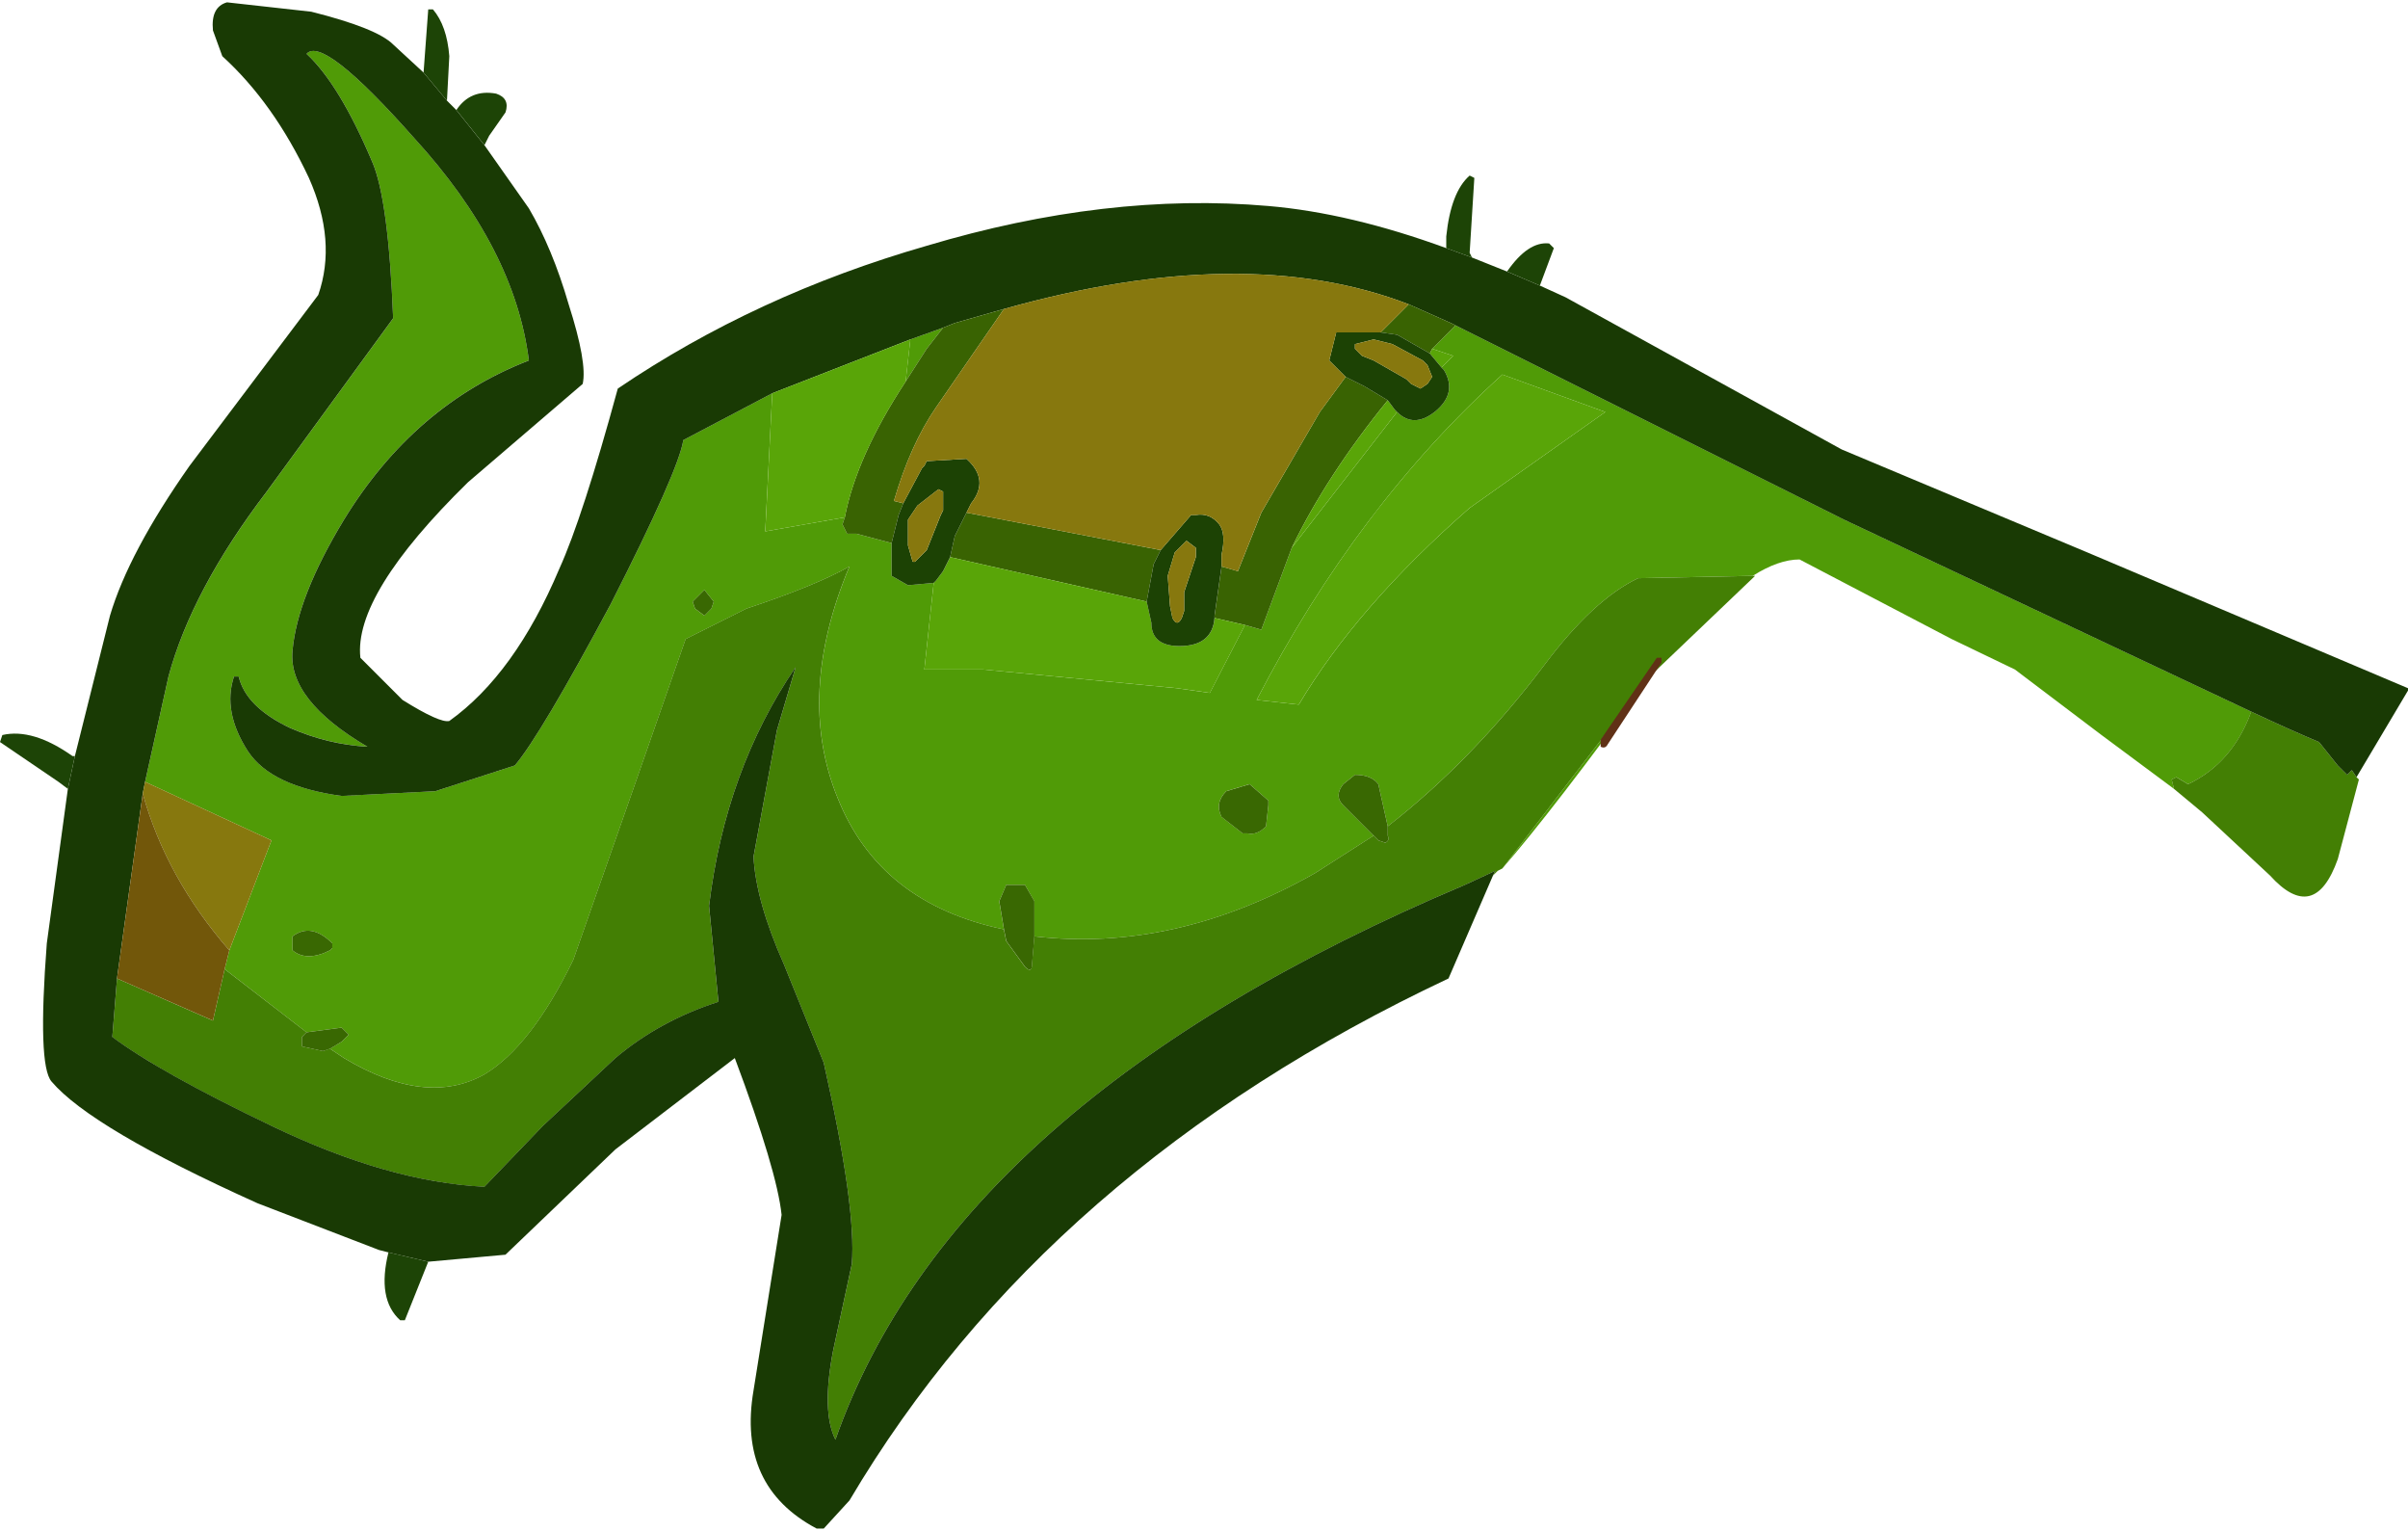 <?xml version="1.0" encoding="utf-8"?>
<!-- Generator: Adobe Illustrator 16.0.0, SVG Export Plug-In . SVG Version: 6.00 Build 0)  -->
<!DOCTYPE svg PUBLIC "-//W3C//DTD SVG 1.1//EN" "http://www.w3.org/Graphics/SVG/1.1/DTD/svg11.dtd">
<svg version="1.1" id="Layer_1" xmlns="http://www.w3.org/2000/svg" xmlns:xlink="http://www.w3.org/1999/xlink" x="0px" y="0px"
	 width="51.45px" height="32.7px" viewBox="0 0 51.45 32.7" enable-background="new 0 0 51.45 32.7" xml:space="preserve">
<g id="shape_1">
	<path fill="#509B07" d="M37.45,12.3c0.367-0.233,0.701-0.35,1-0.35l3.25,1.7l1.351,0.65l1.851,1.4l1.549,1.15l-0.049-0.2l0.1-0.05
		l0.25,0.15c0.633-0.3,1.083-0.817,1.35-1.55l-8.699-4.1L31.1,6.95l-0.5,0.5l0.45,0.15L30.8,7.85l0.05,0.05
		c0.2,0.333,0.134,0.633-0.199,0.9c-0.301,0.233-0.567,0.233-0.801,0l-2.25,2.9l-0.65,1.75l-0.35-0.1l-0.75,1.45l-0.7-0.1L21,14.3
		h-1.25l0.2-1.85L19.4,12.5l-0.35-0.2v-0.7l-0.75-0.2h-0.2L18,11.2l0.05-0.15l-1.7,0.3L16.5,8.4l-1.9,1
		c-0.067,0.433-0.583,1.6-1.55,3.5c-1,1.867-1.683,3.017-2.05,3.45L9.3,16.9L7.3,17c-1-0.135-1.667-0.451-2-0.951
		c-0.367-0.566-0.467-1.1-0.3-1.6h0.1c0.1,0.434,0.466,0.8,1.1,1.1c0.534,0.233,1.083,0.367,1.65,0.4
		c-1.133-0.667-1.667-1.35-1.6-2.05c0.066-0.767,0.433-1.7,1.1-2.8c1-1.633,2.316-2.767,3.95-3.4c-0.2-1.6-1.017-3.183-2.45-4.75
		c-1.3-1.466-2.067-2.066-2.3-1.8c0.467,0.433,0.934,1.2,1.4,2.3C8.184,3.983,8.333,5.1,8.4,6.8l-2.7,3.7
		c-1.066,1.4-1.767,2.716-2.1,3.95l-0.5,2.25l2.7,1.25l-0.9,2.35l-0.1,0.4l1.75,1.35l0.75-0.1l0.15,0.15L7.3,22.25L7.05,22.4
		l0.3,0.2c1.167,0.699,2.167,0.816,3,0.35c0.667-0.4,1.3-1.217,1.9-2.449l1.3-3.701l1.1-3.15l1.3-0.65c1-0.333,1.733-0.634,2.2-0.9
		c-0.767,1.833-0.85,3.483-0.25,4.95c0.6,1.5,1.783,2.434,3.55,2.801l-0.1-0.6L21.5,18.9h0.4l0.2,0.351V20c2,0.232,4-0.217,6-1.351
		l1.25-0.8L28.7,17.2c-0.133-0.133-0.133-0.283,0-0.45l0.25-0.2c0.234,0,0.4,0.066,0.5,0.2l0.201,0.9
		c1.199-0.934,2.316-2.083,3.35-3.45c0.699-0.933,1.367-1.55,2-1.85L37.45,12.3 M32.1,18.549c0.7-0.799,1.768-2.183,3.2-4.149
		l-0.55,0.7L32.1,18.549 M6.25,20c0.267-0.201,0.55-0.15,0.85,0.149v0.101l-0.05,0.049c-0.333,0.167-0.6,0.167-0.8,0V20
		 M15.05,13.15l-0.2-0.15l-0.05-0.15l0.25-0.25l0.2,0.25L15.2,13L15.05,13.15 M26.85,14.95c1.434-2.767,3.184-5.083,5.25-6.95
		l2.2,0.8l-2.899,2.05c-1.601,1.4-2.817,2.8-3.65,4.2L26.85,14.95 M19.8,7.45L20.15,7l-0.7,0.25l-0.1,0.9L19.8,7.45 M27.1,17.1v0.1
		l-0.05,0.45c-0.134,0.134-0.267,0.183-0.399,0.149H26.55l-0.45-0.35c-0.1-0.199-0.067-0.383,0.1-0.55l0.5-0.15L27.1,17.1"/>
	<path fill="none" d="M37.45,12.3"/>
	<path fill="#437F04" d="M46.401,16.65l0.049,0.2l0.601,0.5l1.45,1.35c0.633,0.7,1.117,0.584,1.449-0.35l0.451-1.7L50.35,16.6
		l-0.1-0.15l-0.1,0.1l-0.201-0.2l-0.399-0.5c-0.399-0.167-0.884-0.383-1.45-0.65c-0.267,0.733-0.717,1.25-1.35,1.55L46.5,16.6
		L46.401,16.65 M6.55,22.049L4.8,20.7l-0.25,1.1L2.5,20.9l-0.1,1.25c0.667,0.5,1.8,1.134,3.4,1.899
		c1.667,0.801,3.184,1.234,4.55,1.301l1.25-1.301l1.55-1.449c0.633-0.533,1.367-0.934,2.2-1.2l-0.2-2.05
		c0.233-1.934,0.85-3.634,1.85-5.1l-0.4,1.35l-0.5,2.7c0.033,0.634,0.25,1.4,0.65,2.301l0.85,2.1c0.466,2.066,0.667,3.5,0.6,4.301
		l-0.4,1.85c-0.167,0.866-0.15,1.5,0.05,1.9c1.7-4.834,6.183-8.784,13.45-11.851l0.649-0.3l-0.049,0.1l0.1-0.1l0.1-0.051l2.65-3.45
		l0.55-0.7l2.2-2.1H37.45L35,12.35c-0.633,0.3-1.301,0.917-2,1.85c-1.033,1.367-2.15,2.517-3.35,3.45v0.2
		c0.033,0.066,0.016,0.116-0.051,0.15l-0.15-0.051l-0.1-0.1l-1.25,0.8c-2,1.134-4,1.583-6,1.351l-0.05,0.6
		c0,0.133-0.05,0.15-0.15,0.05l-0.4-0.55l-0.05-0.25c-1.767-0.367-2.95-1.301-3.55-2.801c-0.6-1.466-0.517-3.116,0.25-4.95
		c-0.467,0.267-1.2,0.567-2.2,0.9l-1.3,0.65l-1.1,3.15l-1.3,3.701c-0.6,1.232-1.233,2.049-1.9,2.449c-0.833,0.467-1.833,0.35-3-0.35
		l-0.3-0.2L6.9,22.45l-0.45-0.1v-0.2L6.55,22.049"/>
	<path fill="none" d="M46.401,16.65"/>
	<path fill="#193A04" d="M39.401,11.1l8.699,4.1c0.566,0.267,1.051,0.483,1.45,0.65l0.399,0.5l0.201,0.2l0.1-0.1l0.1,0.15l1.1-1.85
		V14.7l-6.85-2.9l-5.25-2.2l-5.9-3.25L32.901,6.1L32.2,5.8l-0.75-0.3l-0.549-0.2c-1.367-0.5-2.634-0.8-3.801-0.9
		c-2.3-0.2-4.733,0.083-7.3,0.85c-2.433,0.7-4.633,1.716-6.6,3.05c-0.5,1.833-0.917,3.117-1.25,3.85
		c-0.633,1.5-1.417,2.583-2.35,3.25c-0.133,0.033-0.467-0.117-1-0.45l-0.9-0.9c-0.1-0.9,0.667-2.15,2.3-3.75l2.45-2.1
		c0.067-0.3-0.033-0.867-0.3-1.7c-0.233-0.8-0.517-1.483-0.85-2.05l-0.95-1.35l-0.6-0.75l-0.2-0.2l-0.5-0.6L8.4,0.95
		c-0.233-0.233-0.817-0.466-1.75-0.7l-1.8-0.2c-0.233,0.066-0.333,0.267-0.3,0.6l0.2,0.55c0.733,0.667,1.35,1.534,1.85,2.6
		C7,4.7,7.067,5.533,6.8,6.3L4.05,9.95c-0.867,1.233-1.433,2.3-1.7,3.2l-0.75,3l-0.15,0.7L1,20.15c-0.133,1.733-0.1,2.716,0.1,2.95
		c0.566,0.666,2.033,1.533,4.4,2.6l2.6,1l0.2,0.051l0.85,0.199l1.65-0.15l2.35-2.25L15.7,22.6c0.6,1.6,0.934,2.717,1,3.35l-0.6,3.75
		c-0.233,1.367,0.216,2.35,1.35,2.95h0.15l0.55-0.601c2.8-4.732,7.067-8.449,12.799-11.149l0.951-2.2l0.049-0.1L31.3,18.9
		c-7.267,3.066-11.75,7.017-13.45,11.851c-0.2-0.4-0.217-1.034-0.05-1.9L18.2,27c0.067-0.801-0.133-2.234-0.6-4.301l-0.85-2.1
		c-0.4-0.9-0.617-1.667-0.65-2.301l0.5-2.7l0.4-1.35c-1,1.466-1.617,3.167-1.85,5.1l0.2,2.05c-0.833,0.267-1.567,0.667-2.2,1.2
		l-1.55,1.449l-1.25,1.301c-1.367-0.066-2.883-0.5-4.55-1.301c-1.6-0.766-2.733-1.399-3.4-1.899l0.1-1.25l0.55-3.95l0.05-0.25
		l0.5-2.25c0.333-1.233,1.033-2.55,2.1-3.95l2.7-3.7C8.333,5.1,8.184,3.983,7.95,3.45c-0.466-1.1-0.933-1.867-1.4-2.3
		c0.233-0.267,1,0.333,2.3,1.8c1.433,1.567,2.25,3.15,2.45,4.75c-1.633,0.633-2.95,1.767-3.95,3.4c-0.667,1.1-1.034,2.034-1.1,2.8
		c-0.067,0.7,0.467,1.383,1.6,2.05c-0.567-0.033-1.117-0.167-1.65-0.4c-0.633-0.3-1-0.667-1.1-1.1H5c-0.167,0.5-0.067,1.034,0.3,1.6
		c0.333,0.5,1,0.816,2,0.951l2-0.101l1.7-0.55c0.367-0.433,1.05-1.583,2.05-3.45c0.967-1.9,1.483-3.067,1.55-3.5l1.9-1l2.95-1.15
		L20.15,7l0.25-0.1l1.05-0.3c3.434-0.966,6.317-1,8.65-0.1L31,6.9l0.1,0.05L39.401,11.1"/>
	<path fill="none" d="M39.401,11.1"/>
	<path fill="#396302" d="M30.6,7.45l0.5-0.5L31,6.9l-0.9-0.4l-0.6,0.6l0.35,0.05l0.7,0.4L30.6,7.45 M26.95,13.45l0.65-1.75
		c0.5-1.033,1.184-2.083,2.051-3.15l-0.5-0.3l-0.4-0.2L28.2,8.8l-1.25,2.15l-0.5,1.25l-0.349-0.1l-0.15,1.05v0.05l0.65,0.15
		L26.95,13.45 M18.3,11.4l0.75,0.2L19.2,11l0.1-0.25l-0.2-0.05c0.233-0.8,0.533-1.466,0.9-2l1.45-2.1L20.4,6.9L20.15,7L19.8,7.45
		l-0.45,0.7c-0.7,1.066-1.133,2.033-1.3,2.9L18,11.2l0.1,0.2H18.3 M24.65,12.05l0.15-0.3l-4.15-0.8l-0.25,0.5l-0.1,0.45l4.2,0.95
		L24.65,12.05"/>
	<path fill="none" d="M30.6,7.45"/>
	<path fill="#59A508" d="M31.05,7.6L30.6,7.45l-0.05,0.1l0.25,0.3L31.05,7.6 M27.6,11.7l2.25-2.9L29.8,8.75l-0.149-0.2
		C28.784,9.616,28.1,10.667,27.6,11.7 M25.851,14.8l0.75-1.45l-0.65-0.15c-0.033,0.4-0.283,0.6-0.75,0.6c-0.4,0-0.6-0.167-0.6-0.5
		l-0.1-0.45l-4.2-0.95l-0.15,0.3L20,12.4l-0.05,0.05l-0.2,1.85H21l4.15,0.4L25.851,14.8 M16.351,11.35l1.7-0.3
		c0.167-0.867,0.6-1.833,1.3-2.9l0.1-0.9L16.5,8.4L16.351,11.35 M32.1,8c-2.066,1.866-3.816,4.183-5.25,6.95l0.9,0.1
		c0.833-1.4,2.05-2.8,3.65-4.2L34.3,8.8L32.1,8"/>
	<path fill="none" d="M31.05,7.6"/>
	<path fill="#1C4204" d="M30.85,7.9L30.8,7.85l-0.25-0.3l-0.7-0.4L29.5,7.1h-0.95l-0.149,0.6l0.35,0.35l0.4,0.2l0.5,0.3l0.149,0.2
		l0.05,0.05c0.233,0.233,0.5,0.233,0.801,0C30.984,8.533,31.05,8.233,30.85,7.9 M19.4,12.5l0.55-0.05L20,12.4l0.15-0.2l0.15-0.3
		l0.1-0.45l0.25-0.5l0.1-0.2c0.267-0.333,0.233-0.65-0.1-0.95L19.8,9.85l-0.05,0.1L19.7,10l-0.4,0.75L19.2,11l-0.15,0.6v0.7
		L19.4,12.5 M28.95,7.45v-0.1l0.4-0.1l0.4,0.1l0.65,0.35l0.1,0.1l0.1,0.25L30.5,8.2l-0.15,0.1l-0.199-0.1L30.05,8.1l-0.7-0.4
		L29.1,7.6L28.95,7.45 M25.95,13.15l0.15-1.05v-0.25c0.066-0.3,0.05-0.517-0.05-0.65c-0.133-0.167-0.3-0.233-0.5-0.2h-0.1
		l-0.65,0.75l-0.15,0.3l-0.15,0.8l0.1,0.45c0,0.333,0.2,0.5,0.6,0.5c0.467,0,0.717-0.2,0.75-0.6V13.15 M25.351,11.55l0.2,0.15v0.2
		l-0.25,0.75v0.4l-0.05,0.15c-0.067,0.133-0.133,0.133-0.2,0L25,12.95l-0.05-0.65l0.15-0.5L25.351,11.55 M19.601,10.8l0.45-0.35
		l0.1,0.05v0.4l-0.05,0.1l-0.2,0.5l-0.1,0.25L19.55,12H19.5l-0.1-0.35V11.1L19.601,10.8"/>
	<path fill="none" d="M30.85,7.9"/>
	<path fill="#87780E" d="M5.8,17.95l-2.7-1.25l-0.05,0.25c0.333,1.2,0.95,2.316,1.85,3.35L5.8,17.95 M28.55,7.1h0.95l0.6-0.6
		c-2.333-0.9-5.216-0.867-8.65,0.1L20,8.7c-0.367,0.534-0.667,1.2-0.9,2l0.2,0.05L19.7,10l0.05-0.05l0.05-0.1l0.85-0.05
		c0.333,0.3,0.367,0.617,0.1,0.95l-0.1,0.2l4.15,0.8L25.45,11h0.1c0.2-0.034,0.367,0.033,0.5,0.2c0.1,0.133,0.117,0.35,0.05,0.65
		v0.25l0.349,0.1l0.5-1.25L28.2,8.8l0.551-0.75l-0.35-0.35L28.55,7.1 M28.95,7.35v0.1L29.1,7.6l0.25,0.1l0.7,0.4l0.101,0.1
		l0.199,0.1l0.15-0.1l0.1-0.15L30.5,7.8l-0.1-0.1l-0.65-0.35l-0.4-0.1L28.95,7.35 M25.55,11.7l-0.2-0.15l-0.25,0.25l-0.15,0.5
		L25,12.95l0.05,0.25c0.067,0.133,0.133,0.133,0.2,0l0.05-0.15v-0.4l0.25-0.75V11.7 M20.05,10.45l-0.45,0.35l-0.2,0.3v0.55L19.5,12
		h0.05l0.25-0.25l0.1-0.25l0.2-0.5l0.05-0.1v-0.4L20.05,10.45"/>
	<path fill="none" d="M5.8,17.95"/>
	<path fill="#72570A" d="M4.8,20.7l0.1-0.4C4,19.266,3.384,18.15,3.05,16.95L2.5,20.9l2.05,0.899L4.8,20.7"/>
	<path fill="none" d="M4.8,20.7"/>
	<path fill="#396802" d="M7.3,21.95l-0.75,0.1l-0.1,0.101v0.2l0.45,0.1l0.15-0.05L7.3,22.25l0.15-0.15L7.3,21.95 M21.351,19.25
		l0.1,0.6l0.05,0.25l0.4,0.55c0.1,0.101,0.15,0.083,0.15-0.05l0.05-0.6v-0.75L21.9,18.9h-0.4L21.351,19.25 M28.7,17.2l0.65,0.65
		l0.1,0.1L29.6,18c0.066-0.034,0.084-0.084,0.051-0.15v-0.2l-0.201-0.9c-0.1-0.134-0.266-0.2-0.5-0.2l-0.25,0.2
		C28.567,16.917,28.567,17.067,28.7,17.2 M7.101,20.15C6.8,19.85,6.517,19.799,6.25,20v0.299c0.2,0.167,0.467,0.167,0.8,0
		l0.05-0.049V20.15 M14.851,13l0.2,0.15L15.2,13l0.05-0.15l-0.2-0.25l-0.25,0.25L14.851,13 M27.1,17.2v-0.1l-0.4-0.35l-0.5,0.15
		c-0.167,0.167-0.2,0.351-0.1,0.55l0.45,0.35h0.101c0.133,0.033,0.266-0.016,0.399-0.149L27.1,17.2"/>
	<path fill="none" d="M7.3,21.95"/>
	<path fill="#1D4406" d="M8.95,27.45l0.2-0.5L8.3,26.75C8.134,27.417,8.217,27.9,8.55,28.2h0.1L8.95,27.45 M1.25,16.7l0.2,0.15
		l0.15-0.7H1.55c-0.566-0.4-1.066-0.55-1.5-0.45L0,15.85L1.25,16.7 M9.15,0.2l-0.1,1.35l0.5,0.6l0.05-0.95
		c-0.034-0.433-0.15-0.767-0.35-1H9.15 M10.601,2c-0.367-0.067-0.65,0.05-0.85,0.35l0.6,0.75l0.1-0.2l0.35-0.5
		C10.867,2.2,10.8,2.066,10.601,2 M30.901,5.05V5.3l0.549,0.2l-0.049-0.1l0.1-1.6l-0.1-0.05C31.133,3.983,30.967,4.417,30.901,5.05
		 M33.1,5.2c-0.3-0.033-0.6,0.167-0.9,0.6l0.701,0.3L33.2,5.3L33.1,5.2"/>
	<path fill="none" d="M8.95,27.45"/>
	<path fill="#603116" d="M34.35,15.9l1.15-1.75v-0.1h-0.1L34.2,15.8v0.15C34.267,15.983,34.317,15.966,34.35,15.9"/>
	<path fill="none" d="M34.35,15.9"/>
</g>
</svg>
